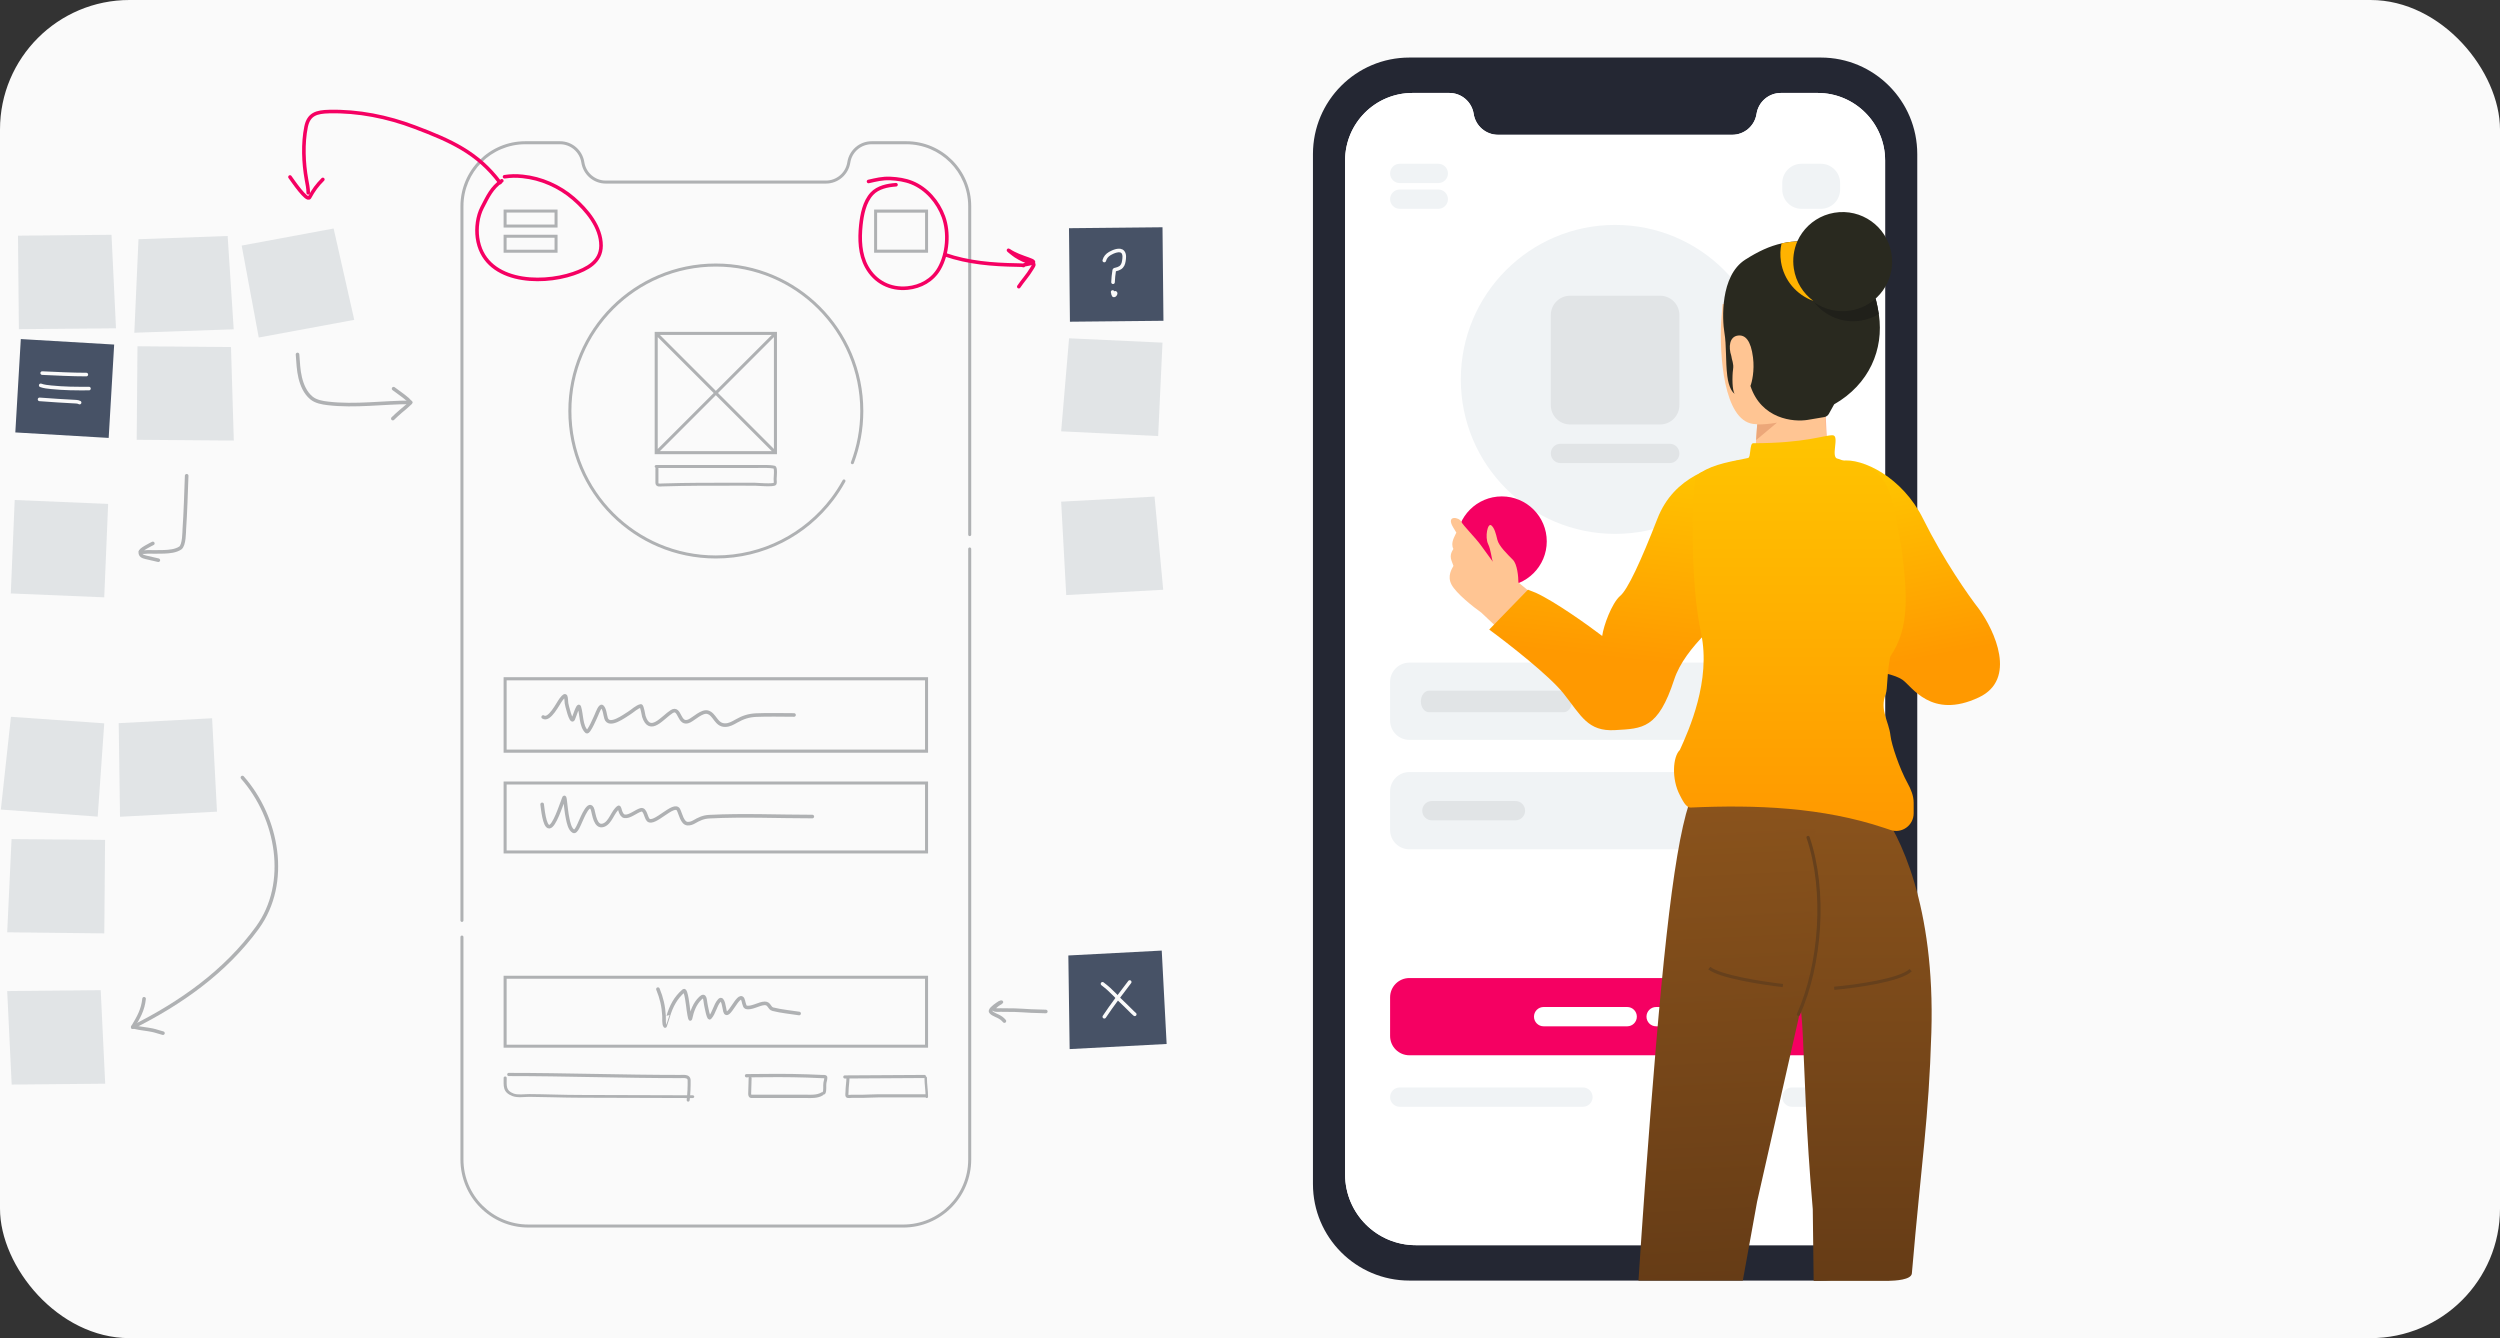 <?xml version="1.0" encoding="UTF-8"?> <svg xmlns="http://www.w3.org/2000/svg" width="695" height="372" viewBox="0 0 695 372" fill="none"><rect x="0" y="0" width="695" height="372" fill="#333333" stroke="none"/><rect width="695" height="372" rx="36" fill="#FAFAFA"></rect><path d="M365 42.842C365 28.018 377.003 16 391.809 16H506.192C520.997 16 533 28.018 533 42.842V329.158C533 343.982 520.997 356 506.192 356H391.809C377.003 356 365 343.982 365 329.158V42.842Z" fill="#242733"></path><path d="M373.936 44.624C373.936 34.251 382.334 25.842 392.694 25.842H402.91C406.291 25.842 409.166 28.312 409.68 31.658C410.194 35.004 413.07 37.474 416.451 37.474H448.999H481.548C484.929 37.474 487.804 35.004 488.319 31.658C488.833 28.312 491.708 25.842 495.089 25.842H505.305C515.665 25.842 524.063 34.251 524.063 44.624V326.474C524.063 337.345 515.261 346.158 504.404 346.158H393.595C382.737 346.158 373.936 337.345 373.936 326.474V44.624Z" fill="white"></path><path d="M373.936 44.624C373.936 34.251 382.334 25.842 392.694 25.842H402.91C406.291 25.842 409.166 28.312 409.68 31.658C410.194 35.004 413.07 37.474 416.451 37.474H448.999H481.548C484.929 37.474 487.804 35.004 488.319 31.658C488.833 28.312 491.708 25.842 495.089 25.842H505.305C515.665 25.842 524.063 34.251 524.063 44.624V326.474C524.063 337.345 515.261 346.158 504.404 346.158H393.595C382.737 346.158 373.936 337.345 373.936 326.474V44.624Z" fill="white"></path><path d="M386.447 305C386.447 303.518 387.647 302.316 389.128 302.316H440.064C441.544 302.316 442.745 303.518 442.745 305C442.745 306.482 441.544 307.684 440.064 307.684H389.128C387.647 307.684 386.447 306.482 386.447 305Z" fill="#F0F3F5"></path><path d="M495.468 305C495.468 303.518 496.669 302.316 498.149 302.316H508.873C510.353 302.316 511.553 303.518 511.553 305C511.553 306.482 510.353 307.684 508.873 307.684H498.149C496.669 307.684 495.468 306.482 495.468 305Z" fill="#F0F3F5"></path><path d="M474.021 305C474.021 303.518 475.222 302.316 476.702 302.316H487.426C488.906 302.316 490.107 303.518 490.107 305C490.107 306.482 488.906 307.684 487.426 307.684H476.702C475.222 307.684 474.021 306.482 474.021 305Z" fill="#F0F3F5"></path><path d="M386.447 189.579C386.447 186.614 388.847 184.211 391.808 184.211H506.191C509.153 184.211 511.553 186.614 511.553 189.579V200.316C511.553 203.281 509.153 205.685 506.191 205.685H391.808C388.847 205.685 386.447 203.281 386.447 200.316V189.579Z" fill="#F0F3F5"></path><path d="M386.447 48.211C386.447 46.728 387.647 45.527 389.128 45.527H399.851C401.332 45.527 402.532 46.728 402.532 48.211C402.532 49.693 401.332 50.895 399.851 50.895H389.128C387.647 50.895 386.447 49.693 386.447 48.211Z" fill="#F0F3F5"></path><path d="M386.447 55.368C386.447 53.886 387.647 52.684 389.128 52.684H399.851C401.332 52.684 402.532 53.886 402.532 55.368C402.532 56.851 401.332 58.053 399.851 58.053H389.128C387.647 58.053 386.447 56.851 386.447 55.368Z" fill="#F0F3F5"></path><path d="M495.468 50.895C495.468 47.93 497.869 45.526 500.83 45.526H506.192C509.153 45.526 511.553 47.93 511.553 50.895V52.684C511.553 55.649 509.153 58.053 506.192 58.053H500.83C497.869 58.053 495.468 55.649 495.468 52.684V50.895Z" fill="#F0F3F5"></path><path d="M395 195C395 193.343 396.026 192 397.291 192H434.709C435.974 192 437 193.343 437 195C437 196.657 435.974 198 434.709 198H397.291C396.026 198 395 196.657 395 195Z" fill="#E1E4E6"></path><path d="M386.447 220C386.447 217.035 388.847 214.632 391.808 214.632H506.191C509.153 214.632 511.553 217.035 511.553 220V230.737C511.553 233.702 509.153 236.105 506.191 236.105H391.808C388.847 236.105 386.447 233.702 386.447 230.737V220Z" fill="#F0F3F5"></path><path d="M395.382 225.368C395.382 223.886 396.583 222.684 398.063 222.684H421.297C422.778 222.684 423.978 223.886 423.978 225.368C423.978 226.851 422.778 228.053 421.297 228.053H398.063C396.583 228.053 395.382 226.851 395.382 225.368Z" fill="#E1E4E6"></path><path d="M386.447 277.263C386.447 274.298 388.847 271.895 391.808 271.895H506.191C509.153 271.895 511.553 274.298 511.553 277.263V288C511.553 290.965 509.153 293.368 506.191 293.368H391.808C388.847 293.368 386.447 290.965 386.447 288V277.263Z" fill="#F50062"></path><path d="M426.447 282.632C426.447 281.149 427.647 279.947 429.127 279.947H452.361C453.842 279.947 455.042 281.149 455.042 282.632C455.042 284.114 453.842 285.316 452.361 285.316H429.127C427.647 285.316 426.447 284.114 426.447 282.632Z" fill="white"></path><path d="M457.723 282.632C457.723 281.149 458.923 279.947 460.404 279.947H464.871C466.352 279.947 467.552 281.149 467.552 282.632C467.552 284.114 466.352 285.316 464.871 285.316H460.404C458.923 285.316 457.723 284.114 457.723 282.632Z" fill="white"></path><path d="M491.893 105.474C491.893 129.193 472.689 148.421 449 148.421C425.31 148.421 406.106 129.193 406.106 105.474C406.106 81.755 425.31 62.526 449 62.526C472.689 62.526 491.893 81.755 491.893 105.474Z" fill="#F0F3F5"></path><path d="M431.127 126.053C431.127 124.57 432.328 123.368 433.808 123.368H464.191C465.672 123.368 466.872 124.57 466.872 126.053C466.872 127.535 465.672 128.737 464.191 128.737H433.808C432.328 128.737 431.127 127.535 431.127 126.053Z" fill="#E1E4E6"></path><path d="M431.127 87.579C431.127 84.614 433.528 82.211 436.489 82.211H461.51C464.471 82.211 466.872 84.614 466.872 87.579V112.632C466.872 115.597 464.471 118 461.51 118H436.489C433.528 118 431.127 115.597 431.127 112.632V87.579Z" fill="#E1E4E6"></path><path d="M430 150.5C430 157.404 424.403 163 417.5 163C410.596 163 405 157.404 405 150.5C405 143.597 410.596 138 417.5 138C424.403 138 430 143.597 430 150.5Z" fill="#F50062"></path><path d="M422.111 161.923L425 164.297L415.714 174L411.794 170.3C409.593 168.741 404.86 165.009 403.54 162.552C402.219 160.094 403.692 158.037 404.058 157.316L404.066 157.337C403.893 156.873 403.714 156.393 403.54 155.92C402.895 154.174 403.742 153.175 404.038 152.609C404.038 152.608 404.038 152.608 404.037 152.607C403.158 150.823 404.47 149.06 404.86 148.059C404.531 147.53 404.224 147.025 403.952 146.565C401.889 143.075 405.684 143.768 406.235 145.025C406.675 146.03 410.19 149.485 411.794 151.731L415.024 156.175C414.658 155.431 414.476 152.833 413.706 151.269C412.743 149.314 413.564 145.173 414.614 146.077C415.464 146.809 415.852 148.311 416.264 150.056C416.677 151.801 419.085 154.105 420.598 155.64C421.808 156.869 422.111 160.341 422.111 161.923Z" fill="#FFC593"></path><path d="M489 125V117.266L507.433 113L508 125H489Z" fill="#FDB292"></path><path d="M488.909 112L488 125H508L507.091 112H488.909Z" fill="#FFC593"></path><path d="M487.382 117.855C479.141 116.783 478.013 98.539 478.479 89.551L478.866 84.551L495.025 82.844L507.562 111.972C504.269 114.38 495.622 118.927 487.382 117.855Z" fill="#FFC593"></path><path d="M480.183 104.476C480.591 107.861 481.739 109.216 482.262 109.47C481.527 108.772 481.506 104.511 481.801 102.611C482.037 101.091 481.416 100.019 481.302 98.942C480.462 96.411 480.822 93.677 483.021 93.305C485.219 92.933 486.757 94.729 487.335 99.36C487.797 103.064 487.052 106.192 486.622 107.293C489.657 116.483 498.544 117.405 502.608 116.717L507.158 115.947C507.693 115.856 508.158 115.527 508.422 115.053L509.896 112.4C519.646 106.843 523.754 97.102 522.33 87.474C520.906 77.847 516.552 69.126 507.25 67.617C497.948 66.107 492.254 67.688 485.2 72.171C478.146 76.655 478.777 88.884 479.386 92.481C479.995 96.079 479.672 100.245 480.183 104.476Z" fill="#29291F"></path><path d="M525.819 70.436C527.09 77.942 522.035 85.057 514.529 86.327C507.023 87.598 499.908 82.543 498.637 75.037C497.367 67.531 502.422 60.416 509.928 59.145C517.434 57.875 524.549 62.93 525.819 70.436Z" fill="#29291F"></path><path d="M514.528 86.319C510.799 86.951 507.167 86.021 504.3 84.005C507.318 87.863 512.3 89.986 517.467 89.111C519.233 88.812 520.862 88.19 522.306 87.316C522.084 85.847 521.793 84.399 521.426 82.996C519.552 84.679 517.195 85.868 514.528 86.319Z" fill="#20201A"></path><path d="M498.687 74.677C499.263 78.414 501.29 81.568 504.106 83.654C499.495 82.006 495.91 77.947 495.111 72.767C494.838 70.997 494.894 69.32 495.269 67.674C496.844 67.306 498.22 67.176 499.667 67.082C498.661 69.391 498.275 72.004 498.687 74.677Z" fill="#FFB300"></path><path d="M522.217 224.328L497.473 222.996C495.691 240.315 495.335 273.864 497.473 273.864C502.633 273.864 500.146 292.28 503.95 336.173L504.196 356.08H525C526.821 356.038 531.343 355.825 531.5 354C534.236 322.106 536.173 311.538 536.919 287.032C537.989 251.918 528.157 231.942 522.217 224.328Z" fill="url(#paint0_linear)"></path><path d="M504.85 223.402L503.233 274.924L500.213 282.195L488.471 334.075L484.5 356L455.5 356C456.043 347.732 456.614 338.968 457.308 329.584C461.585 271.78 464.911 237.615 469.555 223.402L504.85 223.402Z" fill="url(#paint1_linear)"></path><path fill-rule="evenodd" clip-rule="evenodd" d="M502.497 232.394C502.73 232.315 502.984 232.439 503.064 232.672C508.217 247.767 506.553 268.414 500.376 282.167C500.275 282.391 500.011 282.492 499.785 282.391C499.56 282.291 499.459 282.027 499.56 281.803C505.653 268.238 507.292 247.823 502.218 232.959C502.138 232.726 502.263 232.473 502.497 232.394Z" fill="#66401C"></path><path fill-rule="evenodd" clip-rule="evenodd" d="M484.423 271.755C488.466 272.593 492.872 273.218 495.693 273.538L495.592 274.423C492.751 274.101 488.318 273.472 484.241 272.627C482.204 272.205 480.247 271.728 478.62 271.205C477.012 270.689 475.663 270.11 474.895 269.461L475.473 268.781C476.094 269.307 477.291 269.842 478.894 270.357C480.479 270.866 482.401 271.336 484.423 271.755Z" fill="#66401C"></path><path fill-rule="evenodd" clip-rule="evenodd" d="M521.732 273.522C517.494 274.371 512.891 274.93 509.943 275.186L509.866 274.298C512.79 274.045 517.358 273.489 521.556 272.648C523.655 272.228 525.651 271.738 527.298 271.182C528.963 270.621 530.208 270.012 530.862 269.383L531.482 270.025C530.675 270.801 529.264 271.46 527.585 272.026C525.887 272.599 523.85 273.098 521.732 273.522Z" fill="#66401C"></path><path d="M534.609 144.203C528.935 132.747 517.763 127.199 512 128.094L520.866 186.714C522.639 186.863 526.718 187.519 528.846 188.951C531.506 190.741 536.826 200.139 550.125 193.874C560.765 188.862 554.558 175.378 550.125 169.262C547.317 165.682 540.283 155.659 534.609 144.203Z" fill="url(#paint2_linear)"></path><path d="M460.748 144.228C465.456 132.116 476.612 129.674 483.108 128L486.939 160.122C487.215 162.431 486.553 164.751 484.835 166.337C479.282 171.465 468.431 179.707 465.423 188.924C460.936 202.676 456.631 202.526 449.002 202.97C441.374 203.413 439.579 198.977 434.642 192.767C430.693 187.798 419.235 178.867 414 175.022L424.77 163.932L427.014 164.82C432.399 167.304 441.523 173.84 445.412 176.797C445.771 173.958 448.063 167.754 450.349 165.707C452.443 164.08 456.251 155.799 460.748 144.228Z" fill="url(#paint3_linear)"></path><path d="M532 223.149V226.083C532 229.432 528.753 231.8 525.604 230.748L523.841 230.159C506.605 224.399 488.137 223.68 470 224.5C468.658 224.561 467.623 222.241 466.993 221.043C464.626 216.539 465.05 210.332 466.993 208.5C469.493 203.008 475.72 189.208 472.897 176.028C470.074 162.848 470.176 141.565 471.352 132.362C475.248 129.454 478.859 128.716 485.861 127.341C486.851 127.283 486.305 123.24 487.373 123.217C501.941 123.217 507.124 120.935 509.482 121.002C511.564 121.06 508.671 127.414 511.002 127.541C513.207 128.383 514.058 128.55 516.294 128.828C527.053 130.164 526.736 145.266 528.5 151.5C530.264 164.963 531 174.5 525.5 182.5C524.515 187.298 524.771 191.592 524.233 192.949C522.469 197.401 525.116 200.518 525.557 204.526C525.833 207.038 528.097 213.721 530.266 217.64C531.203 219.333 532 221.21 532 223.149Z" fill="url(#paint4_linear)"></path><path d="M128 56.967C128 47.188 135.944 39.26 145.743 39.26H155.406C158.604 39.26 161.323 41.588 161.81 44.743C162.296 47.898 165.015 50.226 168.213 50.226H199H229.787C232.985 50.226 235.704 47.898 236.19 44.743C236.677 41.588 239.396 39.26 242.594 39.26H252.257C262.056 39.26 270 47.188 270 56.967V322.701C270 332.951 261.675 341.26 251.405 341.26H146.595C136.325 341.26 128 332.951 128 322.701V265.76V228.01V217.571V212.351V190.26V56.967Z" fill="#FAFAFA"></path><path d="M151 199.328C152.736 200.486 155.125 195.566 155.956 194.465C157.583 192.31 157.292 193.992 157.494 195.532C157.546 195.93 158.772 201.138 159.345 199.94C159.623 199.358 160.746 195.642 161.039 196.52C161.691 198.478 161.47 201.881 163.078 203.375C163.659 203.914 165.695 198.981 165.902 198.544C165.982 198.374 166.846 196 167.376 196.442C168.092 197.038 168.215 198.84 168.49 199.689C169.332 202.285 173.572 199.051 174.875 198.261C175.744 197.734 177.096 196.431 178.137 196.253C178.503 196.191 178.894 198.88 178.984 199.155C180.683 204.346 184.189 199.435 186.734 197.822C189.186 196.268 188.585 201.947 191.691 200.395C192.963 199.758 195.177 197.568 196.742 197.995C198.765 198.546 199.018 201.618 201.604 201.587C202.78 201.572 203.718 201.022 204.71 200.457C206.524 199.425 208.144 198.883 210.248 198.795C213.737 198.648 217.25 198.763 220.742 198.763" stroke="#AFB1B3" stroke-linecap="round" stroke-linejoin="round"></path><path d="M150.717 223.611C150.848 224.475 151.311 229.883 152.694 229.823C154.108 229.761 155.981 223.821 156.443 222.717C156.742 222.002 156.902 220.957 157.086 222.371C157.313 224.128 157.45 225.908 157.823 227.642C158.038 228.64 158.396 230.524 159.439 231.093C160.18 231.497 161.196 228.743 161.384 228.348C161.796 227.483 163.896 222.156 164.772 225.148C165.123 226.347 165.503 230.114 167.69 229.43C169.771 228.78 170.269 225.622 171.972 224.442C172.185 224.295 172.426 225.451 172.474 225.572C172.692 226.115 172.99 226.833 173.651 226.936C175.016 227.149 176.824 225.53 178.137 225.148C179.402 224.78 179.527 227.26 180.208 227.94C181.841 229.574 187.402 222.856 188.616 225.117C189.18 226.167 189.637 228.908 191.157 228.976C191.796 229.004 192.365 228.821 192.914 228.505C194.379 227.662 195.508 227.118 197.243 227.03C206.724 226.55 216.332 226.999 225.824 226.999" stroke="#AFB1B3" stroke-linecap="round" stroke-linejoin="round"></path><path d="M182.906 274.977C183.926 277.447 184.45 279.741 184.6 282.412C184.628 282.905 184.484 284.821 184.898 285.236C184.916 285.253 185.739 282.613 185.761 282.538C186.562 279.769 187.839 277.343 190.059 275.447C190.758 274.85 191.286 280.132 191.377 280.781C191.406 280.993 191.818 283.781 191.941 283.196C192.388 281.073 193.105 279.045 194.718 277.486C196.082 276.168 195.97 278.063 196.193 279.118C196.269 279.481 196.944 283.335 197.338 282.914C198.557 281.607 198.765 279.496 200.004 278.114C201.032 276.968 201.361 280.513 201.542 281.126C202.356 283.887 205.304 275.712 206.467 277.722C206.728 278.172 206.858 279.817 207.377 279.996C208.829 280.497 211.04 278.951 212.585 278.93C213.955 278.911 213.78 280.281 214.875 280.561C217.217 281.159 219.766 281.371 222.154 281.753" stroke="#AFB1B3" stroke-linecap="round" stroke-linejoin="round"></path><path fill-rule="evenodd" clip-rule="evenodd" d="M128 57.339C128 47.354 136.085 39.26 146.058 39.26H155.664C159.05 39.26 161.93 41.733 162.445 45.084C162.897 48.025 165.424 50.196 168.396 50.196H229.604C232.576 50.196 235.103 48.025 235.555 45.084C236.07 41.733 238.95 39.26 242.336 39.26H251.942C261.915 39.26 270 47.354 270 57.339V148.619C270 148.851 269.812 149.04 269.58 149.04C269.348 149.04 269.16 148.851 269.16 148.619V57.339C269.16 47.819 261.451 40.101 251.942 40.101H242.336C239.365 40.101 236.838 42.272 236.386 45.212C235.871 48.563 232.991 51.037 229.604 51.037H168.396C165.009 51.037 162.129 48.563 161.614 45.212C161.162 42.272 158.635 40.101 155.664 40.101H146.058C136.549 40.101 128.84 47.819 128.84 57.339V255.875C128.84 256.108 128.652 256.296 128.42 256.296C128.188 256.296 128 256.108 128 255.875V57.339ZM269.58 152.194C269.812 152.194 270 152.383 270 152.615V322.332C270 332.786 261.536 341.26 251.095 341.26H146.905C136.464 341.26 128 332.786 128 322.332V260.502C128 260.27 128.188 260.081 128.42 260.081C128.652 260.081 128.84 260.27 128.84 260.502V322.332C128.84 332.321 136.928 340.419 146.905 340.419H251.095C261.072 340.419 269.16 332.321 269.16 322.332V152.615C269.16 152.383 269.348 152.194 269.58 152.194Z" fill="#AFB1B3"></path><path fill-rule="evenodd" clip-rule="evenodd" d="M257.157 189.135H140.843V208.385H257.157V189.135ZM140 188.26V209.26H258V188.26H140Z" fill="#AFB1B3"></path><path fill-rule="evenodd" clip-rule="evenodd" d="M154.167 59.093H140.833V62.426H154.167V59.093ZM140 58.26V63.26H155V58.26H140Z" fill="#AFB1B3"></path><path fill-rule="evenodd" clip-rule="evenodd" d="M154.167 66.093H140.833V69.426H154.167V66.093ZM140 65.26V70.26H155V65.26H140Z" fill="#AFB1B3"></path><path fill-rule="evenodd" clip-rule="evenodd" d="M257.167 59.117H243.833V69.403H257.167V59.117ZM243 58.26V70.26H258V58.26H243Z" fill="#AFB1B3"></path><path fill-rule="evenodd" clip-rule="evenodd" d="M257.157 218.093H140.843V236.426H257.157V218.093ZM140 217.26V237.26H258V217.26H140Z" fill="#AFB1B3"></path><path fill-rule="evenodd" clip-rule="evenodd" d="M257.157 272.093H140.843V290.426H257.157V272.093ZM140 271.26V291.26H258V271.26H140Z" fill="#AFB1B3"></path><path fill-rule="evenodd" clip-rule="evenodd" d="M199 74.105C176.823 74.105 158.845 92.083 158.845 114.26C158.845 136.437 176.823 154.414 199 154.414C212.062 154.414 223.667 148.178 231 138.52C232.204 136.934 233.293 135.257 234.254 133.5C234.366 133.295 234.622 133.22 234.827 133.332C235.032 133.444 235.107 133.701 234.995 133.906C234.014 135.7 232.903 137.412 231.674 139.031C224.187 148.891 212.337 155.26 199 155.26C176.356 155.26 158 136.903 158 114.26C158 91.616 176.356 73.26 199 73.26C221.644 73.26 240 91.616 240 114.26C240 119.372 239.064 124.266 237.354 128.781C237.271 128.999 237.027 129.109 236.809 129.026C236.591 128.943 236.481 128.699 236.564 128.481C238.238 124.061 239.155 119.268 239.155 114.26C239.155 92.083 221.177 74.105 199 74.105Z" fill="#AFB1B3"></path><path fill-rule="evenodd" clip-rule="evenodd" d="M216 126.26V92.26H182V126.26H216ZM214.549 125.41L199 109.861L183.451 125.41H214.549ZM182.85 124.809L198.399 109.26L182.85 93.711V124.809ZM183.451 93.11L199 108.659L214.549 93.11H183.451ZM215.15 93.711L199.601 109.26L215.15 124.809V93.711Z" fill="#AFB1B3"></path><path fill-rule="evenodd" clip-rule="evenodd" d="M211.492 130.088C211.218 130.092 210.96 130.095 210.725 130.095H183.002C183.03 130.15 183.045 130.211 183.045 130.277V134.212C183.045 134.282 183.054 134.325 183.062 134.35C183.07 134.373 183.077 134.382 183.079 134.384C183.081 134.386 183.101 134.408 183.189 134.424C183.281 134.441 183.403 134.443 183.564 134.435C183.615 134.432 183.681 134.428 183.752 134.423C183.86 134.416 183.979 134.408 184.073 134.405C191.086 134.177 198.124 134.19 205.147 134.202C206.733 134.205 208.319 134.207 209.903 134.207C210.021 134.207 210.301 134.225 210.658 134.247C210.758 134.253 210.866 134.259 210.977 134.266C211.496 134.297 212.137 134.333 212.769 134.351C213.405 134.369 214.019 134.369 214.487 134.333C214.723 134.314 214.904 134.288 215.026 134.256C215.052 134.249 215.072 134.243 215.087 134.237C215.092 134.217 215.097 134.191 215.101 134.158C215.11 134.078 215.111 133.981 215.106 133.869C215.102 133.768 215.093 133.666 215.085 133.561L215.082 133.528C215.074 133.418 215.064 133.297 215.064 133.193C215.064 133.074 215.079 132.865 215.095 132.626C215.099 132.569 215.103 132.509 215.107 132.449C215.129 132.126 215.151 131.75 215.156 131.388C215.162 131.021 215.149 130.691 215.107 130.453C215.091 130.362 215.074 130.3 215.058 130.259C214.515 130.141 213.772 130.096 212.99 130.084C212.469 130.076 211.958 130.082 211.492 130.088ZM182.263 130.065C182.225 130.127 182.203 130.199 182.203 130.277V134.212C182.203 134.482 182.271 134.73 182.444 134.924C182.615 135.114 182.84 135.196 183.036 135.231C183.229 135.266 183.432 135.263 183.606 135.254C183.698 135.25 183.774 135.244 183.844 135.239C183.93 135.233 184.009 135.228 184.102 135.225C191.098 134.998 198.117 135.01 205.14 135.022C206.728 135.025 208.315 135.028 209.903 135.028C209.992 135.028 210.227 135.042 210.571 135.063C210.679 135.07 210.797 135.077 210.925 135.085C211.446 135.116 212.098 135.152 212.745 135.171C213.388 135.189 214.039 135.191 214.554 135.151C214.81 135.131 215.05 135.099 215.246 135.048C215.343 135.022 215.445 134.988 215.536 134.939C215.623 134.892 215.738 134.813 215.811 134.681C215.89 134.538 215.923 134.381 215.938 134.247C215.954 134.109 215.953 133.966 215.948 133.836C215.943 133.719 215.933 133.6 215.925 133.497L215.922 133.464C215.913 133.348 215.907 133.26 215.907 133.193C215.907 133.104 215.918 132.935 215.934 132.701C215.939 132.639 215.943 132.573 215.948 132.502C215.969 132.177 215.993 131.784 215.999 131.4C216.004 131.021 215.993 130.629 215.938 130.315C215.911 130.159 215.868 129.997 215.797 129.858C215.727 129.724 215.593 129.543 215.351 129.484C214.7 129.325 213.833 129.276 213.004 129.264C212.475 129.255 211.933 129.262 211.456 129.268C211.187 129.271 210.938 129.274 210.725 129.274H182.421C182.189 129.274 182 129.458 182 129.685C182 129.857 182.109 130.004 182.263 130.065Z" fill="#AFB1B3"></path><path fill-rule="evenodd" clip-rule="evenodd" d="M141 298.706C141 298.46 141.187 298.26 141.417 298.26C149.358 298.26 157.293 298.402 165.224 298.544L165.225 298.544C173.156 298.686 181.083 298.828 189.012 298.828C189.14 298.828 189.264 298.824 189.4 298.819C189.518 298.814 189.645 298.81 189.794 298.807C190.083 298.802 190.404 298.809 190.705 298.865C191.002 298.92 191.322 299.03 191.573 299.266C191.841 299.518 191.988 299.871 191.994 300.31C192.023 302.186 191.943 304.008 191.726 305.869C191.697 306.113 191.489 306.287 191.261 306.256C191.032 306.226 190.87 306.003 190.899 305.758C191.111 303.943 191.189 302.163 191.161 300.324C191.158 300.108 191.095 300.004 191.023 299.937C190.936 299.855 190.789 299.787 190.563 299.745C190.34 299.703 190.081 299.695 189.806 299.7C189.699 299.701 189.578 299.706 189.456 299.71C189.297 299.716 189.138 299.721 189.012 299.721C181.076 299.721 173.144 299.579 165.214 299.437L165.21 299.437C157.278 299.295 149.35 299.152 141.417 299.152C141.187 299.152 141 298.953 141 298.706Z" fill="#AFB1B3"></path><path fill-rule="evenodd" clip-rule="evenodd" d="M140.435 299.26C140.669 299.26 140.86 299.432 140.86 299.644C140.86 299.883 140.857 300.107 140.854 300.319C140.85 300.633 140.846 300.924 140.852 301.205C140.863 301.668 140.902 302.058 141.005 302.398C141.107 302.731 141.27 303.017 141.534 303.271C141.801 303.529 142.189 303.772 142.765 303.995C143.329 304.214 144.05 304.263 144.845 304.247C145.199 304.239 145.555 304.22 145.909 304.2C145.949 304.198 145.989 304.196 146.028 304.194C146.418 304.172 146.806 304.153 147.166 304.155C149.363 304.167 151.558 304.222 153.748 304.276C153.901 304.28 154.055 304.283 154.209 304.287C156.554 304.345 158.893 304.399 161.235 304.399C166.917 304.399 171.912 304.422 176.906 304.445L176.907 304.445C181.901 304.468 186.895 304.491 192.576 304.491C192.81 304.491 193 304.663 193 304.875C193 305.088 192.81 305.26 192.576 305.26C186.892 305.26 181.897 305.237 176.903 305.214C171.908 305.191 166.915 305.168 161.235 305.168C158.88 305.168 156.53 305.113 154.186 305.056C154.033 305.052 153.879 305.048 153.726 305.044C151.535 304.99 149.348 304.936 147.16 304.923C146.833 304.921 146.471 304.939 146.079 304.961C146.04 304.963 146 304.965 145.96 304.967C145.608 304.987 145.235 305.007 144.864 305.015C144.046 305.032 143.171 304.989 142.43 304.702C141.779 304.449 141.283 304.153 140.915 303.798C140.544 303.44 140.32 303.039 140.187 302.602C140.056 302.171 140.015 301.707 140.004 301.221C139.997 300.931 140.001 300.616 140.005 300.288C140.008 300.077 140.011 299.861 140.011 299.644C140.011 299.432 140.201 299.26 140.435 299.26Z" fill="#AFB1B3"></path><path fill-rule="evenodd" clip-rule="evenodd" d="M212.429 299.468C210.785 299.488 209.142 299.509 207.5 299.509C207.267 299.509 207.078 299.303 207.078 299.05C207.078 298.797 207.267 298.592 207.5 298.592C209.12 298.592 210.749 298.572 212.385 298.552C217.807 298.485 223 298.552 228.607 298.83C228.607 298.83 228.61 298.831 228.619 298.831C228.63 298.832 228.644 298.832 228.662 298.832C228.692 298.832 228.725 298.832 228.765 298.831C228.775 298.831 228.786 298.831 228.797 298.831C228.901 298.83 229.036 298.83 229.169 298.84C229.293 298.85 229.456 298.871 229.599 298.934C229.739 298.995 229.987 299.16 229.998 299.509C230.009 299.836 229.962 300.125 229.905 300.384C229.88 300.5 229.856 300.598 229.833 300.692C229.8 300.828 229.769 300.953 229.741 301.105C229.714 301.254 229.703 301.452 229.7 301.697C229.699 301.838 229.7 301.966 229.701 302.101C229.703 302.217 229.704 302.337 229.703 302.474C229.702 302.742 229.694 303.025 229.659 303.287C229.625 303.544 229.558 303.823 229.415 304.056C229.286 304.266 229.024 304.323 228.83 304.183C228.636 304.042 228.584 303.758 228.713 303.547C228.755 303.479 228.797 303.356 228.824 303.155C228.85 302.959 228.858 302.728 228.859 302.471C228.859 302.37 228.858 302.252 228.857 302.131C228.856 301.978 228.855 301.82 228.856 301.687C228.859 301.431 228.87 301.162 228.913 300.925C228.945 300.756 228.989 300.573 229.027 300.412C229.049 300.324 229.068 300.242 229.083 300.172C229.115 300.027 229.139 299.892 229.149 299.758C229.137 299.756 229.123 299.755 229.109 299.754C229.013 299.746 228.908 299.746 228.804 299.747C228.794 299.747 228.783 299.748 228.772 299.748C228.69 299.749 228.584 299.75 228.511 299.741C223 299.468 217.842 299.401 212.429 299.468Z" fill="#AFB1B3"></path><path fill-rule="evenodd" clip-rule="evenodd" d="M208.535 299.26C208.762 299.26 208.946 299.467 208.946 299.723C208.946 300.45 208.914 301.184 208.883 301.9L208.883 301.906C208.852 302.625 208.821 303.326 208.821 304.01C208.821 304.181 208.836 304.268 208.846 304.308C208.879 304.316 208.943 304.324 209.066 304.325C209.131 304.326 209.203 304.324 209.287 304.323C209.294 304.322 209.301 304.322 209.309 304.322C209.401 304.32 209.504 304.318 209.617 304.319C211.089 304.328 212.559 304.325 214.031 304.322C214.768 304.321 215.506 304.319 216.244 304.319H223.828C224.06 304.319 224.291 304.323 224.522 304.326C225.097 304.335 225.671 304.344 226.242 304.298C227.034 304.234 227.765 304.066 228.39 303.675C228.588 303.55 228.838 303.631 228.948 303.855C229.058 304.078 228.987 304.361 228.789 304.485C228.015 304.97 227.149 305.154 226.301 305.222C225.692 305.271 225.064 305.261 224.476 305.253C224.253 305.249 224.036 305.246 223.828 305.246H216.244C215.509 305.246 214.773 305.247 214.037 305.249C212.563 305.252 211.087 305.255 209.612 305.246C209.51 305.245 209.414 305.247 209.323 305.249C209.315 305.249 209.307 305.249 209.3 305.249C209.218 305.251 209.136 305.252 209.061 305.252C208.906 305.251 208.72 305.242 208.552 305.175C208.355 305.095 208.196 304.942 208.103 304.706C208.021 304.501 208 304.259 208 304.01C208 303.303 208.031 302.583 208.062 301.872L208.063 301.855C208.094 301.135 208.125 300.424 208.125 299.723C208.125 299.467 208.308 299.26 208.535 299.26Z" fill="#AFB1B3"></path><path fill-rule="evenodd" clip-rule="evenodd" d="M235.74 299.26C235.975 299.264 236.162 299.465 236.158 299.708C236.147 300.332 236.087 300.946 236.028 301.539C236.025 301.572 236.022 301.605 236.018 301.638C235.956 302.269 235.9 302.877 235.9 303.49C235.9 303.574 235.89 303.688 235.882 303.789L235.88 303.808C235.871 303.917 235.862 304.03 235.856 304.14C235.852 304.23 235.851 304.308 235.854 304.371C235.923 304.379 236.011 304.381 236.117 304.378C236.238 304.374 236.363 304.364 236.48 304.354C236.491 304.353 236.503 304.352 236.514 304.351C236.611 304.343 236.719 304.333 236.795 304.333C237.132 304.333 237.469 304.334 237.804 304.335C238.473 304.337 239.139 304.339 239.807 304.333C240.498 304.328 241.189 304.298 241.888 304.267C241.926 304.266 241.964 304.264 242.002 304.263C242.738 304.231 243.484 304.2 244.233 304.2H257.574C257.809 304.2 258 304.397 258 304.64C258 304.883 257.809 305.08 257.574 305.08H244.233C243.504 305.08 242.775 305.11 242.038 305.142C241.999 305.144 241.959 305.146 241.92 305.147C241.224 305.177 240.52 305.208 239.814 305.214C239.142 305.219 238.467 305.217 237.796 305.216C237.461 305.215 237.127 305.214 236.795 305.214C236.757 305.214 236.685 305.22 236.563 305.23L236.551 305.231C236.434 305.242 236.288 305.254 236.141 305.258C235.998 305.262 235.835 305.26 235.685 305.235C235.557 305.214 235.337 305.162 235.184 304.984C235.108 304.896 235.07 304.797 235.049 304.726C235.027 304.651 235.016 304.576 235.009 304.508C234.996 304.374 234.999 304.227 235.005 304.096C235.011 303.969 235.022 303.842 235.031 303.736L235.032 303.72C235.042 303.601 235.048 303.529 235.048 303.49C235.048 302.827 235.109 302.177 235.171 301.549C235.173 301.52 235.176 301.49 235.179 301.461C235.239 300.859 235.296 300.278 235.306 299.692C235.31 299.449 235.505 299.255 235.74 299.26Z" fill="#AFB1B3"></path><path fill-rule="evenodd" clip-rule="evenodd" d="M257.344 299.26C257.533 299.26 257.687 299.431 257.687 299.643C257.687 300.502 257.763 301.352 257.842 302.223L257.843 302.234C257.92 303.095 258 303.979 258 304.876C258 305.088 257.846 305.26 257.656 305.26C257.467 305.26 257.313 305.088 257.313 304.876C257.313 304.02 257.237 303.171 257.158 302.3L257.157 302.292C257.08 301.429 257 300.544 257 299.643C257 299.431 257.154 299.26 257.344 299.26Z" fill="#AFB1B3"></path><path fill-rule="evenodd" clip-rule="evenodd" d="M245.929 299.76C242.237 299.793 238.542 299.826 234.844 299.826C234.611 299.826 234.422 299.631 234.422 299.391C234.422 299.152 234.611 298.957 234.844 298.957C238.537 298.957 242.229 298.924 245.922 298.891L245.926 298.891C249.617 298.858 253.308 298.826 257 298.826C257.233 298.826 257.422 299.02 257.422 299.26C257.422 299.499 257.233 299.694 257 299.694C253.312 299.694 249.623 299.727 245.931 299.76L245.929 299.76Z" fill="#AFB1B3"></path><rect x="5.785" y="94.26" width="26" height="26" transform="rotate(3.363 5.785 94.26)" fill="#475266"></rect><rect x="297.179" y="63.44" width="26" height="26" transform="rotate(-0.577 297.179 63.44)" fill="#475266"></rect><path d="M306.99 72.425C307.241 71.537 307.756 70.931 308.553 70.47C309.387 69.986 311.362 69.089 312.163 70.074C312.702 70.737 312.556 71.769 312.431 72.559C312.305 73.353 312.059 74.03 311.361 74.457C310.992 74.683 310.568 74.82 310.151 74.913C309.899 74.97 309.796 74.923 309.75 75.201C309.573 76.284 309.469 77.366 309.422 78.461" stroke="#FAFAFA" stroke-linecap="round" stroke-linejoin="round"></path><path d="M309.312 81.175C309.449 81.511 309.416 82.323 309.796 82.102C310.006 81.978 310.324 81.553 310.057 81.404" stroke="#FAFAFA" stroke-linecap="round" stroke-linejoin="round"></path><path d="M38.217 96.26L64.216 96.477L64.999 122.476L38 122.259L38.217 96.26Z" fill="#E1E4E6"></path><path d="M295 139.465L320.962 138.054L323.37 163.953L296.411 165.426L295 139.465Z" fill="#E1E4E6"></path><path d="M32.999 201.036L58.963 199.675L60.324 225.639L33.362 227.061L32.999 201.036Z" fill="#E1E4E6"></path><path d="M296.999 265.621L322.963 264.26L324.324 290.224L297.362 291.646L296.999 265.621Z" fill="#475266"></path><path d="M3.212 233.268L29.211 233.483L28.996 259.482L2.001 259.179L3.212 233.268Z" fill="#E1E4E6"></path><path d="M3.043 199.269L28.98 201.087L27.162 227.023L0.237 225.056L3.043 199.269Z" fill="#E1E4E6"></path><path d="M2 275.517L27.999 275.269L29.246 301.268L3.247 301.515L2 275.517Z" fill="#E1E4E6"></path><path d="M5 65.517L30.999 65.269L32.246 91.268L5.247 91.515L5 65.517Z" fill="#E1E4E6"></path><path d="M38.5 66.5L63.287 65.601L64.968 91.547L37.341 92.5L38.5 66.5Z" fill="#E1E4E6"></path><path d="M297.203 94.046L323.175 95.253L321.969 121.225L295.003 119.907L297.203 94.046Z" fill="#E1E4E6"></path><rect x="4.085" y="139" width="26" height="26" transform="rotate(2.392 4.085 139)" fill="#E1E4E6"></rect><path d="M67.185 68.267L92.749 63.521L98.481 88.919L71.931 93.83L67.185 68.267Z" fill="#E1E4E6"></path><path d="M290.736 281.195C283.198 281.046 285.65 280.785 278.109 280.785C277.723 280.785 275.715 281.004 276.391 280.159C276.877 279.551 277.525 279.104 278.2 278.736C278.711 278.458 278.085 278.62 277.893 278.747C277.267 279.165 275.601 280.207 275.378 280.99C275.195 281.628 277.091 282.325 277.461 282.515C278.227 282.907 278.667 283.208 279.225 283.858" stroke="#AFB1B3" stroke-linecap="round" stroke-linejoin="round"></path><path d="M67.391 216.149C77.232 227.32 80.6 245.459 71.538 257.913C62.638 270.144 50.267 278.858 36.9 285.542" stroke="#AFB1B3" stroke-linecap="round" stroke-linejoin="round"></path><path d="M36.9 285.542C38.506 282.878 39.747 280.73 40.054 277.656" stroke="#AFB1B3" stroke-linecap="round" stroke-linejoin="round"></path><path d="M37.432 285.55C39.062 285.958 40.732 286.054 42.373 286.398C43.37 286.607 44.318 286.974 45.301 287.219" stroke="#AFB1B3" stroke-linecap="round" stroke-linejoin="round"></path><path d="M82.714 98.54C82.888 100.7 82.946 102.89 83.461 105.009C83.966 107.091 84.86 109.184 86.538 110.597C87.787 111.648 89.547 111.949 91.11 112.136C98.763 113.048 106.511 111.852 114.179 111.852" stroke="#AFB1B3" stroke-linecap="round" stroke-linejoin="round"></path><path d="M114.114 111.933C113.642 111.218 112.956 110.681 112.283 110.162C111.343 109.439 110.38 108.746 109.417 108.053" stroke="#AFB1B3" stroke-linecap="round" stroke-linejoin="round"></path><path d="M113.944 112.121C113.153 112.93 112.263 113.625 111.402 114.359C110.642 115.006 109.921 115.674 109.207 116.367" stroke="#AFB1B3" stroke-linecap="round" stroke-linejoin="round"></path><path d="M51.895 132.26C51.746 136.292 51.548 142.909 51.241 147.151C51.2 147.719 51.242 151.613 50.098 152.36C48.83 153.19 47.091 153.35 45.624 153.405C44.093 153.463 42.553 153.421 41.02 153.421C40.659 153.421 39.441 153.628 39.142 153.389C38.636 152.984 42.072 151.279 42.489 151.07" stroke="#AFB1B3" stroke-linecap="round" stroke-linejoin="round"></path><path d="M39.007 153.38C38.925 154.417 39.606 154.707 40.521 154.927C41.683 155.207 42.854 155.469 44.017 155.738" stroke="#AFB1B3" stroke-linecap="round" stroke-linejoin="round"></path><path d="M139.5 50.26C136.661 52.25 135.679 54.525 134.023 57.704C132.767 60.115 132.376 63.406 132.734 66.066C134.408 78.496 150.046 79.276 159.372 76.09C163.182 74.789 167.061 72.828 167.09 68.314C167.123 63.132 163.123 58.364 159.416 55.171C155.489 51.788 150.456 49.553 145.292 49.035C143.446 48.85 142.087 48.869 140.262 49.138" stroke="#F50062" stroke-linecap="round" stroke-linejoin="round"></path><path d="M139 50.76C132.762 42.405 125.211 39.077 115.263 35.319C107.696 32.461 99.587 30.816 91.476 31.016C88.047 31.101 85.813 31.679 85.088 35.263C84.158 39.861 84.369 45.317 85.201 49.918C85.426 51.162 85.689 52.338 85.689 53.6" stroke="#F50062" stroke-linecap="round" stroke-linejoin="round"></path><path d="M80.616 49.204C81.232 50.044 85.355 56.178 86.065 54.859C87.119 52.903 88.18 51.448 89.748 49.88" stroke="#F50062" stroke-linecap="round" stroke-linejoin="round"></path><path d="M249.085 51.358C246.751 51.51 244.074 52.056 242.404 53.84C240.304 56.086 239.621 59.666 239.316 62.6C238.913 66.476 239.027 70.694 240.951 74.185C243.274 78.401 247.512 80.544 252.274 80.079C255.933 79.721 259.238 77.909 261.094 74.67C263.438 70.577 263.875 64.689 262.285 60.279C260.801 56.164 257.598 52.423 253.495 50.773C251.601 50.011 249.557 49.722 247.531 49.622C245.297 49.512 243.571 49.98 241.455 50.45" stroke="#F50062" stroke-linecap="round" stroke-linejoin="round"></path><path d="M262.708 70.794C269.196 73.046 275.927 73.572 282.76 73.681C287.136 73.75 281.84 74.132 286.172 73.338C288.124 72.98 287.246 72.528 285.91 72.056C284.113 71.422 282.085 70.738 280.501 69.654C279.859 69.215 281.665 70.693 282.317 71.117C283.662 71.992 285.14 72.715 286.717 73.045C287.906 73.294 287.298 73.882 286.777 74.77C285.748 76.53 284.35 78.007 283.225 79.695" stroke="#F50062" stroke-linecap="round" stroke-linejoin="round"></path><path d="M11.727 103.721C15.814 103.899 19.908 104.128 24.001 104.128" stroke="#FAFAFA" stroke-linecap="round" stroke-linejoin="round"></path><path d="M11.32 107.128C12.257 107.464 13.26 107.56 14.246 107.661C15.961 107.836 17.689 107.933 19.412 107.986C21.185 108.041 22.959 108.022 24.732 108.022" stroke="#FAFAFA" stroke-linecap="round" stroke-linejoin="round"></path><path d="M10.995 111.025C14.39 111.292 17.783 111.496 21.183 111.675C21.549 111.695 21.811 111.759 22.131 111.919" stroke="#FAFAFA" stroke-linecap="round" stroke-linejoin="round"></path><path d="M306.5 273.5C309.265 275.574 310.458 277.288 313.016 279.613C313.852 280.373 314.601 281.266 315.459 281.98" stroke="#FAFAFA" stroke-linecap="round" stroke-linejoin="round"></path><path d="M314.059 273C311.638 276.175 309.214 279.339 307 282.66" stroke="#FAFAFA" stroke-linecap="round" stroke-linejoin="round"></path><path d="M488.21 122.337L494 117.5L493.65 117.56C491.949 117.853 490.226 118 488.5 118L488.21 122.337Z" fill="#ECA779"></path><defs><linearGradient id="paint0_linear" x1="516.5" y1="222.996" x2="516.5" y2="356.08" gradientUnits="userSpaceOnUse"><stop stop-color="#8A531C"></stop><stop offset="1" stop-color="#663C16"></stop></linearGradient><linearGradient id="paint1_linear" x1="476.777" y1="223.036" x2="483.519" y2="356.05" gradientUnits="userSpaceOnUse"><stop stop-color="#8A531C"></stop><stop offset="1" stop-color="#663C16"></stop></linearGradient><linearGradient id="paint2_linear" x1="523.436" y1="132.35" x2="533.114" y2="183.335" gradientUnits="userSpaceOnUse"><stop stop-color="#FFC400"></stop><stop offset="1" stop-color="#FF9900"></stop></linearGradient><linearGradient id="paint3_linear" x1="473.488" y1="130.794" x2="467.266" y2="185.236" gradientUnits="userSpaceOnUse"><stop stop-color="#FFC400"></stop><stop offset="1" stop-color="#FF9900"></stop></linearGradient><linearGradient id="paint4_linear" x1="497.677" y1="121" x2="497.677" y2="229.352" gradientUnits="userSpaceOnUse"><stop stop-color="#FFC400"></stop><stop offset="1" stop-color="#FF9900"></stop></linearGradient></defs></svg> 
